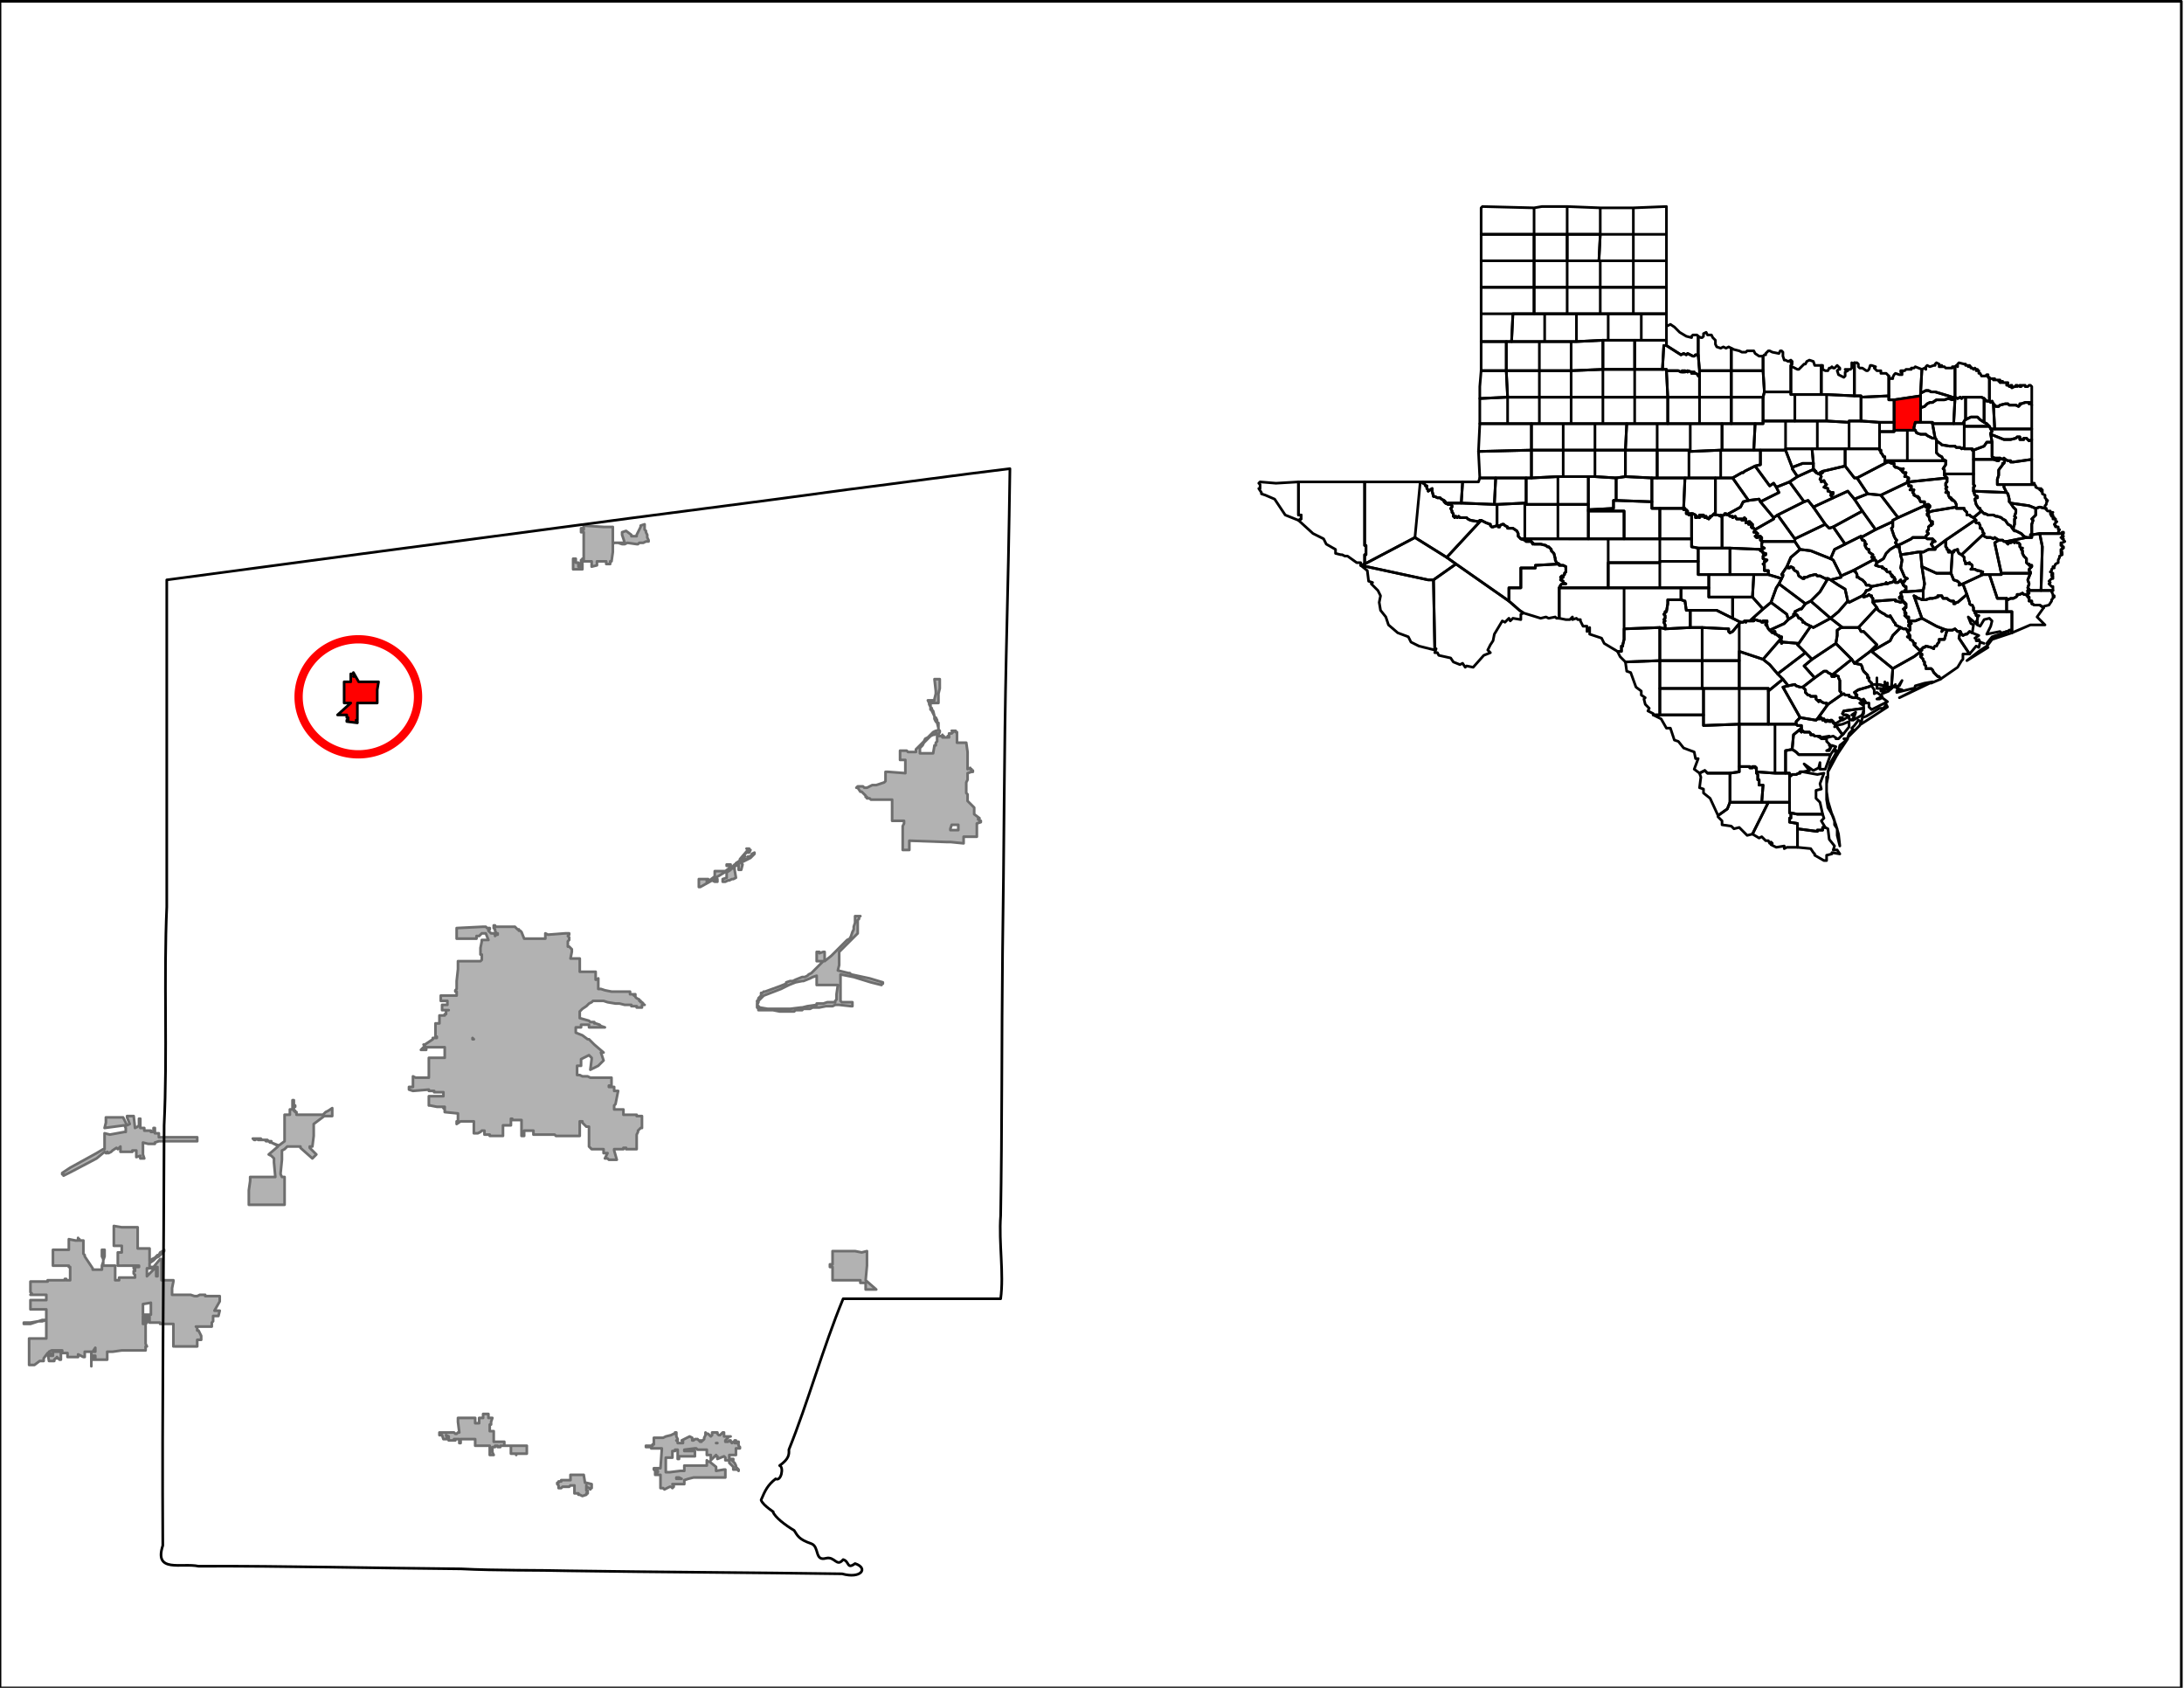 <svg xmlns="http://www.w3.org/2000/svg" width="1056" height="816" viewBox="0 0 792 612"><clipPath id="a"><path d="M791.03 612V.48H0V612h791.03z"/></clipPath><path fill="#B2B2B2" fill-rule="evenodd" stroke="#6E6E6E" stroke-linecap="round" stroke-linejoin="round" stroke-miterlimit="10" stroke-width=".96" d="m58.56 454.602-.96.96-.96.48-.96.96-1.44.96v1.44h1.44l2.4-2.88h.48V464.203h4.32v.48l-.48 2.4v2.4H69.12l1.44.48h.96l.96-.48h1.92v.48h5.28l-.001 1.92-1.92 3.361h1.92l-.48 1.92h-1.92v1.92l-.48.48v1.44H71.04l.48.48v.96H72l.48.96.48.961v1.44h-1.44v2.4H62.88v-8.16H58.08v-.48h-3.84v-.96l-.48-.48h.48v-.48h-.48v-.48h.48-.96v2.4l-.48.48V487.245l.48.96h-.48v1.44h-8.64l-3.36.48h-1.92v2.88h-5.76v2.401V490.126h-2.4v1.92h-.48l-1.92-.96v.96h-3.84v-1.44h-1.92v-.96h-3.84l-.96.48v.48h.48v.48l.48.48h-.48.96v-1.44h2.88v2.88h-.48l-.48-.48-.48-.48v.48h-.48l-.48.48v.48h-1.92l-.48-2.88-1.44 1.92v.96H14.4l-1.92 1.44h-1.92v-9.6h6.24v-6.721l-1.44.48h-1.44l-2.88.96h-2.4v-.48h2.4l2.88-.48 1.44-.48h1.44v-3.84h-5.76V471.403h5.76v-1.92h-5.76l.48-.48-.48-.48v-3.84h6.24v-.48h6.24v-.48H24v.48h1.44v-4.801h-.48v-.48H19.2v-5.76h5.76v-3.841l2.4.48h.96v-.96.48h.48v.48h1.44v4.8l.48.48v.48l.96 1.44 1.92 2.88v.48h3.36v-1.44l.48-1.44v-.96l-.48-.96v-2.4h.96v2.4l-.48 1.44v1.92h4.32v5.281h1.44v-.96h5.76v-.96l-.48-.48v-.96h.48v-.96h-.48v-.48h1.92v-.48H42.72v-4.8h1.44v-2.401h-2.88V444.522l2.88.48h5.76v7.68h4.32v4.8l.96-.96.96-.48.96-.96h.48l.48-.96.96-.48.48-.48v.48l-.96.96zm-25.44 37.444v.48h1.44v-.96h-1.44v.48zm.48-1.92h.96v-1.44l-.96 1.44zm19.2-10.081v-2.88h-.96v2.88h.96zm1.44-3.36h.48v-4.321l-2.88.48v3.84h2.4zm2.4-13.922h.48v-3.36h-.48v3.36zm-1.44-2.88h-1.92v2.88l2.88-2.88h-.96zM40.32 417.639l-.96.48-.48-.48v.48h-.48l-.48-.48-2.88 2.4-9.12 4.8-2.88 1.44v-.48h-.48v-.48l2.88-1.92 9.6-5.28 2.4-1.44h.48v-5.76l1.92.48 5.28-.96h.48v-1.441l-.48-.96-7.2.96.48-1.92v-1.92h6.24l.48.96.96 1.92.96-.48-.96-2.4v-.48h2.4l.48 4.32.96-.48.48-.48v-2.4h.48v3.36h1.44v.96h2.4v.48h.96v-1.44h.48v1.92h1.44v1.44H71.52v1.44H57.6l-1.44.48v.48h-2.4l-1.92-.48v4.32l.48 1.441h-1.44v-.96l-1.44.48v-2.4H48v.48h-4.32v-1.92l-.96.96-.48-.48-1.44.96-.48.48zM177.118 514.128h1.44l-.48 1.44v.96h-.48v2.4h1.44v3.84h3.84v1.44h8.16v2.881h-3.84v.48-.48h-1.92v-2.88h-3.84v.48h-.96v-.48h-.96v.48h-.96v1.92l.48.96h-1.44v-3.36h-5.28v-2.4h-5.28v1.44h-.48v-1.44h-1.92.48v.48h-2.4v-1.44l-.96-.48.48 1.44h-1.44l-.48-1.44h-.96v-.96H164.638l.48.48h.48l.48-.48h.48l-.48-3.841v-1.44h6.24v1.92h1.44v-1.92h1.44v-1.44h1.92v1.44zM256.317 535.73h-4.8l-1.92.48-1.44.48v1.44h-4.32l.48.48v.48l-.48.48-.48-.48h-.48l-1.92.96-.48-.48h-.96v-4.8h-1.92v-.96h.96v-.48h-.96l-.48-.48v-.48h2.4l.48-6.721v-.48h-3.84v-.48h-1.44v-.48h1.92v-.48h.48v-2.4h3.36l.96-.48 1.92-.48.96-.48h.48v-.48h.48v1.44l.48.96v.48h-.48l.48.48v.48h1.92v-.96h-.48l2.88-1.44.96.48v.96h.48l.48-.48h.96l.48.48.48.48v-.48l.48.48v-.48h.48l.48-.48v-.48l.48-.96v-.96l.48.48h.48l.96.96.48-.48v-.96h1.92v.48l.48.48h.48l.48-.48.48-.48h.48v1.44h2.4-.48l-.48.48-.48.48-.48.48v.48h.96l.48-.48h.48v.48l.48.48.48-.48h.48v-.48h.48-.48v.48-.48h.48v.48h.96v.48h-1.44.96l.48.48v.48l.48.48v.48h-1.44v2.4h-2.4v1.44h1.44v.48h-.48l.96.96.48.96v.48l.48.48.48.48v.48l-.48-.48h-1.44v-.96l-1.44-1.44v-.96h-1.44v-.96l-.48-.48-2.4.96v-.96h-.48v-.48l-1.44 1.44-.48.48v-1.92h-1.44v-1.92h-3.36l-.48-.48h-.48l-3.84.48v.48h3.84v1.92h-5.76v.96h-.48v-3.36h-.96v.48h-.96v2.4h-2.4V533.81h1.44l3.84-.48h1.44v-1.92h8.16v-1.92l.48.48h.48l2.4 1.92v1.44l2.88-.48h.48v2.88h-6.72zm3.84-12.481h-.48.48zm-13.44 12.96h.48l-.96-.48h-.96v.48h1.44zm-12-11.52h-.48v-.48h.48v.48zM209.278 534.77h2.4l.48 2.88h.48l1.92.48v1.44h-.48v.48l-.48-.48-.96-.48v-.48 1.92h.48v.96h-.48v.48l-1.44.48-.96-.48h-.48v-.48h-1.44v-2.88h-1.44l-.48.48h-2.4l-.48.48h-.96v-.96l-.48-.48v-.48h.48v-.48h.96v-.48h3.36v-1.92h2.4zM339.836 261.624v.48h.48v2.4l.48.48v.48l-.48.96v.48h1.44v-.48.48h.48l-.48.48h1.92v-.48h.48v.48-1.44h.96l.48-.48-.48-.48h1.44v.48h.48v3.841h3.36l.48 3.36v6.24l.96-.48v.48h.48v.481h.48v.48h-.48l-1.44.48v2.4l-.48.96v3.84l.48.48v2.401l1.44 1.44.48.48.48.48v2.4l1.92 1.44h-.48v.48h.48v.48h.48v.48l-1.44.48v4.801h-4.8v2.4l-4.8-.48h-1.44l-13.44-.48v3.36h-2.4v-8.64l.48-.96v-.96h-4.32V289.947h-7.68l-.48-.48h-.96v-.48h-.48v-.48l-.96-.96-.48-.48h-.48l-.96-1.44h-.48l.48-.48h1.92l.48.48h.96l1.92-.96h1.44l2.88-.96.48-.48V279.865h.96l6.24.48v-4.8h-1.92v-3.36h2.4l.48.48h2.88v-.96l.48-.48 1.44-1.44.48-.481.48-.48.48-.96.96-.48.96-.96.48-.48.48-.48.96-.48h.48l.48-.48v-.48l-.48-1.92-.48-.48-.48-.96v-.96l-.96-1.921v-.48h-.48v-.96l-.48-.96v-.48l-.48-.96h2.4v-.48l.48-1.92v-.96l-.48-4.321h1.92v3.36l-.48 1.92v3.36h-3.36v.48h.48v.96l.48.48v.48l.48.481.48 1.92v.48h.48l.48.96v.48zm4.8 38.884v.48h2.88v-1.92h-2.4l-.48 1.44zm-11.04-27.363H338.396l.48-2.88h.48v-.96l.48-.48v-2.88h-.48l-.48.48h-.48l-.96.48-.48.48-.48.48-.96.96-.48.48-.48.96-.96.96v1.92zM265.917 318.75h-.48l-.96.48h-.48l-.96.48h-.96v-.96l1.44-.48v-1.92l1.44-.96-1.44.48h.48-.48l-4.8 2.88h1.44v.96h-.96l-.96-.48v-.48.48l-4.32 2.4h-.48v-2.88h2.88v.96-.96h.48v.48h.48l1.92-1.44v-1.92h3.84l1.92-1.44v-.48h-1.44v-.48h1.44v.96l1.44-.48h-.48l.48-.48h.48v-.48l1.44-.961v-.48l2.88-3.36v-.48h-.48.96v.48h.48l-.48.96h-.96l-.96.96.48.48h-.48v-.48l-.96 1.44h1.92l.48-.48v-.48h.48l.96-.48v-.48l.96-.48v.48l-.96.96-.48.48-2.88 1.44h-.48v.48l.48.48-.48 1.92h-.96v-2.4.48l-.96.48-.96.48-.48.48h-.48 1.44v.48l.48 2.88-.96.48zM175.678 411.398v-1.44h-.96l-.48.48-.96.48h-1.44v-4.32h-4.8l-1.44.96v-.96h.48v-2.88l-4.8-.48v-.96l-.48-.48h.48v-.48h-2.88l-2.4-.48h-.48V397.476H160.798v-1.44h-3.36v-.48h-1.92v-.48l-5.76.48-1.44-.48v-.96h1.44v-3.84l.96.48h4.8V383.555H161.278v-3.84H154.078h.48v.96h-1.92l1.44-1.44-.48-.48h.48l2.88-1.921v-.48h1.44v-.48h-.48V371.075h1.44v-2.88h1.92v-.48h.48V366.273h.96-2.4v-1.92h1.92v-1.44h-2.4v-1.92h5.76v-1.44h-.48v-.48l.48-.48v-2.88l.48-4.321v-2.88h8.16l.48-.48v-1.92h-.48v-2.401l.48-2.4v-.48h2.4l-.96-2.4h-1.44l-.48.48-.48.48h-.96v.96h-7.2v-3.84l9.6-.48h.96l.48.48h.96v.48h-.48v.48l.96.96h.96l.48.48v.48l.48-.48h.48v-.48h-.48l-.48-.96v-.48l-.48-.48v-.96h.48v.48h7.2l.48.48.48.48h.48v.48h.48l.48.48.96 2.4h7.68v-1.92l.96.48 6.24-.48h1.44v.48l-.48.48.48.48v.96l-.48.48v1.92h.48l.48.48.48.48v.96l-.48 2.4h3.36v4.8h5.76v2.881h.48l.48-.48v3.84h.96l1.44.48 2.4.48H228.477v.96h.96l.48.48v-.48h.48v.96l.48.48.96.48v.48h.48v.48h.48l.48.48v.48h.48-.96v.961h-1.92v-.48h-1.92v-.48h-2.4l-1.92-.48h-1.44l-2.88-.48-1.44-.48h-3.84l-.48.48-.96.48-.96.96-1.44.96-.48.48-.48.48v2.4l3.36.96.48.48h1.44v.48h.48l1.44.48.48.48 1.44.48h-5.76v-.96h-2.88v.96h-1.92v1.92l2.4.96 1.92 1.441h.48l.96.96.96.96 3.36 2.88h-.96l.48 1.44.48 1.44-1.92 1.92-2.88 1.441.48-3.84v-.48l-.48-.48-.48-.48-2.88 1.44v2.4h-1.44v3.36h.96l.96.48h1.92l.96.48h7.68v2.88h-.96v.48h1.92v1.44h1.44l-.96 4.801-.48.48v1.44h3.36v1.92h4.8v.48h1.92v4.321h-.48l-.48.48-.48.48v.48l-.48.96V416.678h-3.84v-.48h-.96v.48h-3.36v.48l.96 3.361h-2.88l-.48-.48h-.96l.96-1.92h-1.44v-1.44h-4.32l-.96-.96V408.518h-.96l-1.44-1.44v-.48h-.96v5.28h-8.64l-.48-.48H193.438v-1.44h-3.36v1.92h-.96v-5.76h-3.36v-.48h-.48v2.4h-2.88v3.84h-4.8v-.48h-1.92zm-3.84-34.563-.48-.48v.48h.48zM106.559 402.277v.48h.48v.48h.48v.96H117.119l.96-.96.96-.48 1.44-.96v2.88h-2.88l-3.84 2.88v4.321l-.48 3.84h-.96v.48l2.4 2.4-.96.961-.48.48-4.32-3.84v-.48H104.159l-.96.96-.96.48v3.36l-.48 4.8v.48l.48.96h.96v10.081h-12.96V431.56l.48-3.36v-1.44H99.839l-.48-5.28v-1.441l-.48-.48-.48-.48-.96-.48 3.36-2.88-.48-.48-1.92-.96h-.48l-.48-.48h-.96l-.48-.48h-2.4l-.48-.48h-.48v.48h-.48l-.48-.48h2.88l.48.48h1.92l.48.48h.96v.48l2.4.96h.48l1.92-1.44V404.197h1.92v-1.92h.96v-3.36h.48v1.92h.48v.48h-.48v.96zM282.717 366.754l-2.4-.48H275.037v-.48l-.48-.48v-1.44l.48-.48h-.48v-.48l.48-.48v-.48l.48-.48.48-.48v-.96h.48l.48-.48h.48l5.28-1.92 2.4-.96v-.48l1.44-.48h.96l.96-.481 2.4-.96h.96l.96-.48.48-.48.96-.48 2.4-2.4.48-.48.96-.96.48-.48h-2.4v-3.36h.96v.48l1.44-.48h.48v3.36l2.4-1.92 2.88-2.881 2.88-2.88.96-.48.48-.96.48-1.44.48-.96v-.96l.48-1.44v-2.401h1.92-.48v.96l-.48.48V338.431l-.48.48-.48.48-1.92 1.92-.48.48-2.88 2.881-.48.48v4.8l-.48 1.92 1.92.48 1.92.48h.48l.48.48 6.72 1.441 4.8 1.44v.48h-.48v.48l-3.84-.96-6.24-1.92-4.8-.96v9.6l.48.48h3.84v1.44h-.48l-4.32-.48h-1.44l-.96.48h-2.4l-2.4.481h-2.4l-.96.48h-2.4l-.48.48h-2.4l-.48.48H282.717zm12-12.481-.96.48-2.4.96h-.48l-2.4.48-2.4.96-2.88 1.44-6.24 2.4-.96.96-.96.96v.48l-.48.96.96.961 2.88.48h8.16l3.84-.48h.48l1.92-.48 3.36-.48v-.48h2.4l1.44-.48h2.88v-.48l.48-.48v-1.92l.48-3.36h-7.68v-3.361l-1.44.48zM224.157 196.818h2.4l-.96-2.88v-.96l1.44-.48 1.92 1.44v.48h1.92v-.48l1.44-2.88v-.48l1.44-.48v1.92l.48.48v.48l.48.96v.96l.48.96v.48h-.96l-.96.48h-1.44l-.48.48h-.48l-3.36-.48-.96.48h-.96l-1.44-.48h-1.44l-.48.48v2.88l-.48 3.36h-.48v.961h-1.44v-.96h-3.36v1.44l-1.92.48v-1.92h-2.88v-.96l-.48.48v3.36h-3.36v-3.84h.96v1.44h.96v1.44h.96v-2.4h.48v-.48h.48V192.978h-.96v-1.44h.48v.48h.48v-1.44l7.2.48h3.36v5.76h1.92zM307.196 453.642h2.88l2.4.48 1.92-.48V458.922l-.48 5.281 3.84 3.36h-3.84v-2.4h-1.92v-.96H301.916v-4.8h-.96v-.96h.96v-4.8h5.28z" clip-path="url(#a)"/><path d="M356.636 470.924h-50.88c-7.372 17.842-12.72 37.503-19.68 54.725.113 1.743.047 3.345-3.36 5.76 1.665.569.532 5.91-1.44 4.8-2.865 2.248-3.79 4.154-5.28 7.682.702 2.182 5.922 5.104 4.32 4.32.772 1.986 4.405 4.759 7.68 6.72 1.257 1.908 1.552 3.183 6.24 4.801 2.978 1.104 1.082 6.434 5.28 5.28 3.256-.805 3.85 3.388 6.24.48 2.353.625 1.252 3.703 4.32 1.44 4.955 1.637 2.24 5.66-4.714 3.717-33.155-.47-66.151-.598-99.246-1.084-10.706-.293-26.18-.054-38.904-.712-31.863-.26-63.64-1.094-95.213-.96-6.157-1.312-16.238 2.566-12.96-7.507-.274-50.81.355-101.563.48-152.348 1.234-26.272-.17-52.843.96-79.165V210.26c47.06-6.274 94.192-12.623 141.42-18.827 35.036-4.734 70.171-9.061 105.3-13.897 19.66-2.478 39.324-5.237 59.037-7.6-.306 22.569-.784 45.04-1.338 67.625-.81 35.824-.775 71.694-1.333 107.539-.346 32.015-.156 63.91-.69 95.713-.714 9.91 1.236 21 0 30.11h-6.24z" clip-path="url(#a)" style="fill:none;stroke:#000;stroke-width:.96;stroke-linecap:round;stroke-linejoin:round;stroke-miterlimit:10"/><path fill="red" fill-rule="evenodd" stroke="#000" stroke-linecap="round" stroke-linejoin="round" stroke-miterlimit="10" stroke-width=".96" d="M133.438 247.223h3.84l-.48 2.88v4.8H129.598v6.241h-.48l.48.48v.48l-3.84-.48v-.48h.48v-.96h-.48v-.96h-3.36l4.8-4.32h-2.4V247.223h2.4v-2.88h.96v-.48l1.92 3.36h3.36zm-5.28-1.92h.48-.48z" clip-path="url(#a)"/><clipPath id="b"><path d="M0 0v612h792V0H0z"/></clipPath><path fill="none" stroke="#000" stroke-linecap="round" stroke-linejoin="round" stroke-miterlimit="10" stroke-width=".96" d="M0 612.057V.48h791.03v611.577H0z" clip-path="url(#b)"/><clipPath id="c"><path d="M773.75 62.886H431.996V324.51H773.75V62.886z"/></clipPath><path fill="none" stroke="#000" stroke-linecap="round" stroke-linejoin="round" stroke-miterlimit="10" stroke-width=".96" d="M604.313 74.887v10.08h-12v-9.6l12-.48M556.313 84.968v-9.601l2.88-.48h9.12v10.08h-12M556.313 84.968h-19.2v-9.601l.48-.48 18.72.48v9.6M568.313 84.968V74.887l12 .48v9.6h-12M580.313 84.968v-9.601h12v9.6h-12M579.833 94.569l.48-9.601h12v9.6h-12.48M604.313 94.569h-12v-9.601h12v9.6" clip-path="url(#c)"/><path fill="none" stroke="#000" stroke-linecap="round" stroke-linejoin="round" stroke-miterlimit="10" stroke-width=".96" d="M579.833 94.569h-11.52v-9.601h12l-.48 9.6M537.114 94.569V84.968h19.2v9.6h-19.2" clip-path="url(#c)"/><path fill="none" stroke="#000" stroke-linecap="round" stroke-linejoin="round" stroke-miterlimit="10" stroke-width=".96" d="M556.313 94.569v-9.601h12v9.6h-12M556.313 104.17v-9.601h12v9.6h-12M580.313 94.569v9.6h-12v-9.6h12M580.313 104.17v-9.601h12v9.6h-12M592.313 104.17v-9.601h12V104.169h-12" clip-path="url(#c)"/><path fill="none" stroke="#000" stroke-linecap="round" stroke-linejoin="round" stroke-miterlimit="10" stroke-width=".96" d="M537.114 104.17v-9.601h19.2v9.6h-19.2M560.153 113.77h-3.84v-9.6h12v9.6h-8.16M580.313 113.77h-12v-9.6h12v9.6M592.313 113.77v-9.6h12v9.6h-12M592.313 113.77h-12v-9.6h12v9.6" clip-path="url(#c)"/><path fill="none" stroke="#000" stroke-linecap="round" stroke-linejoin="round" stroke-miterlimit="10" stroke-width=".96" d="M548.633 113.77h-11.52v-9.6h19.2v9.6h-7.68M537.114 123.852V113.77h11.52l-.48 10.08h-11.04" clip-path="url(#c)"/><path fill="none" stroke="#000" stroke-linecap="round" stroke-linejoin="round" stroke-miterlimit="10" stroke-width=".96" d="m548.153 123.852.48-10.081h11.52v10.08h-12M571.673 123.852h-11.52V113.77h11.52v10.08M581.273 123.371l-9.6.48v-10.08h11.52v9.6h-1.92M604.313 123.371h-9.12v-9.6h9.12V123.37M595.193 123.371h-12v-9.6h12v9.6M604.313 125.292v-7.201h.48l.96-.48 1.44.96.48.48.48.48.96.96 2.4 1.44 1.92.48v-.48l.48-.48h1.44l.48.48V129.132l-.48-.48h-.48l-.48.48h-.48l-1.92-.96-.48.48-.96-.48-.96.48-5.28-3.36" clip-path="url(#c)"/><path fill="none" stroke="#000" stroke-linecap="round" stroke-linejoin="round" stroke-miterlimit="10" stroke-width=".96" d="M627.832 134.413h-11.52l-.48-5.761v-6.72l.96.48h.48l.48-.48v-.96l.96-.48.48.96h1.44l.48.96.96.96v1.44l.48.96 1.44.48.96-.48.96.48.96-.48.96.48v8.16M581.273 133.932v-10.56h11.52v10.56h-11.52" clip-path="url(#c)"/><path fill="none" stroke="#000" stroke-linecap="round" stroke-linejoin="round" stroke-miterlimit="10" stroke-width=".96" d="M604.313 125.292h-.96l-.48 8.64h-10.08v-10.56h11.52v1.92M569.753 134.413v-10.561h1.92l9.6-.48v10.56l-11.52.48M558.233 134.413v-10.561h11.52v10.56h-11.52M546.233 134.413v-10.561h12v10.56h-12" clip-path="url(#c)"/><path fill="none" stroke="#000" stroke-linecap="round" stroke-linejoin="round" stroke-miterlimit="10" stroke-width=".96" d="M537.114 134.413v-10.561h9.12v10.56h-9.12M616.313 134.413v1.92h-.48v-.48l-.96-.48h-.48v-.48l-.48.48v-.48l-.48.48v-.48l-1.44-.48v.48l-.96-.48v.48l-.48-.48v.48h-.48v-.48l-.48.48-.96-.48h-4.32v-.48h-1.44l.48-8.641h.96l5.28 3.36.96-.48.96.48.48-.48 1.92.96h.48l.48-.48h.48l.48.48v-.48l.48 5.76M627.832 134.413v-8.161l.96.48 1.92.48.96.48h1.44l.48-.48h2.4l.48.96 1.44.96h1.44v5.28h-11.52" clip-path="url(#c)"/><path fill="none" stroke="#000" stroke-linecap="round" stroke-linejoin="round" stroke-miterlimit="10" stroke-width=".96" d="m639.832 142.093-.48-7.68v-5.281l.48-.48h.48v-.48l.96-.96h.48l.96.48 2.4.48.48-.96h.48l.48.48v1.44l.48 1.44h.48l.96.48.96-.48.48.48v.48h-.48l.48.48-.48.48v9.601h-9.6" clip-path="url(#c)"/><path fill="none" stroke="#000" stroke-linecap="round" stroke-linejoin="round" stroke-miterlimit="10" stroke-width=".96" d="M649.432 142.093v-9.6l.48.48.96.48.96.48h.48l.96-.96.96-.96h.48l.48-.96.96-.48 1.44.48.48 1.44h2.4v10.56h-11.04v-.96M708.952 144.013v-11.04l.48-.48.48.48v-.96l.48-.48 1.92.48h.48v.48h.96v.48l.48-.48v.48h.48v.48h.48l.48.48.48-.48.48.48h.48l-.48.48h.96v.96h.48l.48.96h1.44l.48-.48h.48l-.48.48h.48v.48h.48-.48l.48.48v8.16h-.96l-.96-.96-.96-.48H711.831l-.48.48-.48-.48-.96.48-.96-.48M684.952 143.533l-10.08.48v-.48h-2.4v-12h.96l.48.48v.96l.48.48h.96l1.44.96h.48l.48-.48.48-1.44h.48l1.44.48-.48.48.48.48.48.48h1.44v.96h1.92l.96.96v7.2" clip-path="url(#c)"/><path fill="none" stroke="#000" stroke-linecap="round" stroke-linejoin="round" stroke-miterlimit="10" stroke-width=".96" d="m672.472 143.533-10.08-.48h-1.92v-10.56h.48v1.44l.96.48h.96l.48-.96h.48l.48-.48.48.48h.48l.48-.48.48-.48.48.48.48.48v.48h-.48l-.48.48.48 1.44.96.48.96.48.48-.48v-1.44l.96-.48-.96-.48h1.92l.48-.48v-1.92l.48.48.48-.48v12M708.952 144.013h-.96l-1.44-.48-4.8-1.44h-1.44l-.96-.48h-.96l-1.92.96.48-8.64.96-.48.48.48v-.96l.48-.48.96.48 1.44-.48h.48v-.48l.48-.48.96.48v.48h.96l-.48.48h-.48 1.92l.48.48h2.4v-.48h.96v11.04" clip-path="url(#c)"/><path fill="none" stroke="#000" stroke-linecap="round" stroke-linejoin="round" stroke-miterlimit="10" stroke-width=".96" d="M684.952 143.533v-7.2l.48.96h.96v-.48l.48-.96.48-.48 1.44.48h.96v-.96l.48-.48h-.48l-.48.48v-.48h1.44l.48-.48h1.92v-.48h.96l.48-.48 2.4.96-.48 8.64v.96l-9.6 1.44h-1.92v-1.44M592.793 144.013v-10.08h11.52v.48l.48 9.6h-12M592.793 144.013h-11.52v-10.08h11.52v10.08M569.753 144.013v-9.6l11.52-.48v10.08h-11.52M558.233 144.013v-9.6h11.52v9.6h-11.52M639.352 144.013h-11.52v-9.6h11.52l.48 7.68-.48 1.92M558.233 144.013h-11.52l-.48-9.6h12v9.6" clip-path="url(#c)"/><path fill="none" stroke="#000" stroke-linecap="round" stroke-linejoin="round" stroke-miterlimit="10" stroke-width=".96" d="m604.793 144.013-.48-9.6h4.32l.96.48.48-.48v.48h.48v-.48l.48.48v-.48l.96.48v-.48l1.44.48v.48l.48-.48v.48l.48-.48v.48h.48l.96.48v.48h.48v7.68h-11.52" clip-path="url(#c)"/><path fill="none" stroke="#000" stroke-linecap="round" stroke-linejoin="round" stroke-miterlimit="10" stroke-width=".96" d="M627.832 144.013h-11.52v-9.6h11.52v9.6M546.713 144.013l-10.08.48v-4.32l.48-5.76h9.12l.48 9.6M721.431 145.454v-8.161h1.92v.48h-.48 2.4v.48h-.48.96-.48v.48h.48l.48-.48v.48h1.92v.48h-.48v.48h.48l.48.48h.48v-.48h.48v.48h-.48l.48.48.96-.48h.48v-.48h.48v.48l.96-.48h.48l-.48.48h.48l.48-.48h.96v.48h.96l.48-.48h.48l.48.48v6.72l-.48-.96-.48.48v-.48h-1.44l-1.44.48h-.48v.48l-.48.48-.96-.48h-2.4l-.48-.48h-.96l-1.92.48-.48.48h-.96l-.48-.48-.48-.48-.48-.96-.48.48-.48-.48M696.472 147.854v-5.28l1.92-.96h.96l.96.48h1.44l4.8 1.44 1.44.48h.96v.48h-.48l-.48.48-1.44-.48-1.44.48h-2.88l-1.44.96h-.96l-.96.48-.96.96-1.44.48M639.352 152.654v-8.64l.48-1.92h9.6v.96h1.44v9.6h-11.52" clip-path="url(#c)"/><path fill="none" stroke="#000" stroke-linecap="round" stroke-linejoin="round" stroke-miterlimit="10" stroke-width=".96" d="M650.872 152.654v-9.6h11.52v9.6h-11.52M674.872 152.654h-4.32v.48l-8.16-.48v-9.6l10.08.48h2.4V152.653" clip-path="url(#c)"/><path fill="none" stroke="#000" stroke-linecap="round" stroke-linejoin="round" stroke-miterlimit="10" stroke-width=".96" d="M696.472 153.134h-1.92l-.48 1.92v.48l.48.48h-7.68v-11.04l9.6-1.44V153.133" clip-path="url(#c)" style="fill:red"/><path fill="none" stroke="#000" stroke-linecap="round" stroke-linejoin="round" stroke-miterlimit="10" stroke-width=".96" d="M674.872 152.654v-8.64l10.08-.48v1.44h1.92v8.16h-5.28l-6.72-.48M719.511 153.134l-1.44-.96-.96-.96h-2.4l-1.92.96v-8.16h5.76l.96.48v8.64M604.793 153.614v-9.6h11.52v9.6h-11.52M624.473 153.614h-8.16v-9.6h11.52v9.6h-3.36" clip-path="url(#c)"/><path fill="none" stroke="#000" stroke-linecap="round" stroke-linejoin="round" stroke-miterlimit="10" stroke-width=".96" d="M636.472 153.614h-8.64v-9.6h11.52V153.613h-2.88M581.273 153.614v-9.6h11.52v9.6h-11.52M592.793 153.614v-9.6h12v9.6h-12M712.311 152.654l-.48.96h-3.36l.48-9.12v-.48l.96.48.96-.48.48.48.48-.48h.96v8.16l-.48.48M578.393 153.614h-8.64v-9.6h11.52v9.6h-2.88M566.873 153.614h-8.64v-9.6h11.52v9.6h-2.88M555.353 153.614h-8.64v-9.6h11.52v9.6h-2.88M546.713 153.614h-10.08v-9.12l10.08-.48v9.6" clip-path="url(#c)"/><path fill="none" stroke="#000" stroke-linecap="round" stroke-linejoin="round" stroke-miterlimit="10" stroke-width=".96" d="M708.472 153.614h-7.68v-.48h-4.32v-5.28l1.44-.48.96-.96.96-.48h.96l1.44-.96h2.88l1.44-.48 1.44.48.48-.48h.48l-.48 9.12M723.351 155.534h-1.44l-.48-.96-.96-.96-.96-.48v-8.64l.96.96h.96l.48.48.48-.48.48.96.48 9.12" clip-path="url(#c)"/><path fill="none" stroke="#000" stroke-linecap="round" stroke-linejoin="round" stroke-miterlimit="10" stroke-width=".96" d="M736.791 152.174v3.36h-13.44l-.48-9.12.48.48.48.48h.96l.48-.48 1.92-.48h.96l.48.48h2.4l.96.48.48-.48v-.48h.48l1.44-.48h1.44v.48l.48-.48.48.96v5.28M721.431 154.574h-9.12v-1.92l.48-.48 1.92-.96h2.4l.96.96 1.44.96.96.48.96.96" clip-path="url(#c)"/><path fill="none" stroke="#000" stroke-linecap="round" stroke-linejoin="round" stroke-miterlimit="10" stroke-width=".96" d="M702.232 159.855v-.48l-.48-.48-.96-5.28h11.04l.48-.96v9.6l-.96.48-.48-.48h-1.44l-.48-.48h-1.92l-2.88-.48-.48-.48-1.44-.96M635.992 163.215l.48-9.6h2.88v-.96h8.16v10.56h-11.52M647.512 162.735v-10.08h11.52v10.08h-11.52M670.552 162.735h-11.52v-10.08h3.36l8.16.48v9.6M670.552 162.735v-10.08h4.32l6.72.48v9.6h-11.04" clip-path="url(#c)"/><path fill="none" stroke="#000" stroke-linecap="round" stroke-linejoin="round" stroke-miterlimit="10" stroke-width=".96" d="M686.872 156.015v.48h-5.28v-3.36h5.28v2.88M701.752 158.895h-.96l-.96-.48-.96-.48-.48-.48h-1.92l-1.44-.48-.48-.96-.48-.48v-.48l.48-1.92h6.24v.48l.96 5.28M624.473 163.215h-.48l-11.04.48v-10.08h11.52v9.6M612.473 163.695v-.48h-11.52v-9.6h12v10.08h-.48M600.953 163.215h-11.52l.48-9.6h11.04v9.6" clip-path="url(#c)"/><path fill="none" stroke="#000" stroke-linecap="round" stroke-linejoin="round" stroke-miterlimit="10" stroke-width=".96" d="M589.433 163.215h-11.04v-9.6h11.52l-.48 9.6M578.393 163.215h-11.52v-9.6h11.52v9.6M566.873 163.215h-11.52v-9.6h11.52v9.6M635.992 163.215h-11.52v-9.6h12l-.48 9.6" clip-path="url(#c)"/><path fill="none" stroke="#000" stroke-linecap="round" stroke-linejoin="round" stroke-miterlimit="10" stroke-width=".96" d="m536.154 163.695.48-10.08h18.72v9.6l-19.2.48M712.311 162.255v-7.68h9.12l.48.96.48.96-.48.48v.48l.48 2.88h-1.92l-.96 1.44-3.84 1.44h-.48v-.48h-2.88v-.48" clip-path="url(#c)"/><path fill="none" stroke="#000" stroke-linecap="round" stroke-linejoin="round" stroke-miterlimit="10" stroke-width=".96" d="M736.791 155.534v3.84l-.96.48-.96-.96h-.96v.48h-1.44v-.96h-.96l-.48.48-1.92.48h-2.4l-4.8-1.92v-.48l.48-.48-.48-.96H736.791M683.512 167.056v-1.44h-.48l-.48-.96-.48-.48v-.96h-.48v-6.721h5.28v-.48h4.8v11.04h-8.16M691.672 167.056v-11.041h2.88l.48.96 1.44.48h1.92l.48.48.96.48.96.48h.96l.48.48V164.175l.96.96.96.48.48.96.96.48h-13.92" clip-path="url(#c)"/><path fill="none" stroke="#000" stroke-linecap="round" stroke-linejoin="round" stroke-miterlimit="10" stroke-width=".96" d="M736.791 159.375v7.2l-6.72.96h-.96v-.48h-.96l-.96-.48-.48-.48-.48.48-.96-.48h-1.92l-.96-.48v-5.28l-.48-2.88 4.8 1.92h2.4l1.92-.48.48-.48h.96v.96h1.44v-.48h.96l.96.96.96-.48M715.671 171.856h-10.56v-1.44l-.48-.48.96-1.44v-1.44l-.96-.48-.48-.96-.96-.48-.96-.96v-4.321l1.44.96.48.48 2.88.48h1.92l.48.48h1.44l.48.48.96-.48v.48h2.88v.48h.48v8.641" clip-path="url(#c)"/><path fill="none" stroke="#000" stroke-linecap="round" stroke-linejoin="round" stroke-miterlimit="10" stroke-width=".96" d="M715.671 166.575v-3.36l3.84-1.44.96-1.44h1.92v5.28l.96.48h1.92l-.48.96h-.48l-1.44-.48h-7.2M657.592 170.416v-2.4l-.48-5.28h12v6.24l-8.16 1.92-.96.48v.48h-.48l-.96-.48v-.48h-.48v-.48h-.48" clip-path="url(#c)"/><path fill="none" stroke="#000" stroke-linecap="round" stroke-linejoin="round" stroke-miterlimit="10" stroke-width=".96" d="m649.912 169.456-2.4-6.24v-.48h9.6l.48 5.28h-3.84l-3.84 1.44M669.112 168.976v-6.24H681.592v.48h.48v.96l.48.48.48.96h.48v1.92h.96l-11.04 5.76h-.96l-3.36-4.32M612.473 173.296h-11.52v-10.08h11.52v10.08M575.993 172.816h-9.12v-9.6h11.52v9.6h-2.4M589.433 172.816l-3.36.48-7.68-.48v-9.6h11.04v9.6M623.993 173.296v-10.08h14.4v5.28l-1.92.48-3.84 1.92-.48.48h-.48l-3.36 1.92h-4.32M622.073 173.296h-9.6v-9.6h.48l11.04-.48v10.08h-1.92M564.953 172.816l-9.6.48v-10.08h11.52v9.6h-1.92" clip-path="url(#c)"/><path fill="none" stroke="#000" stroke-linecap="round" stroke-linejoin="round" stroke-miterlimit="10" stroke-width=".96" d="m536.154 163.695 19.2-.48v10.081h-18.72l-.48-9.6M600.953 173.296h-1.92l-9.6-.48v-9.6h11.52v10.08M648.952 174.736l-4.8 1.92-.96-1.44-1.44.96-5.28-7.2 1.92-.48v-5.28h9.12l2.4 6.24v.48l1.92 2.88-2.88 1.92M715.671 178.097v-1.44l.48-.48-.48-.48v-9.121h7.2l1.44.48h.48l.48-.96.96.48.48-.48.48.48-.48 1.44h-.48v.48l-1.44 1.92v1.92l-.48 1.44v1.92h2.4v.96l.48.96.48.96-12-.48" clip-path="url(#c)"/><path fill="none" stroke="#000" stroke-linecap="round" stroke-linejoin="round" stroke-miterlimit="10" stroke-width=".96" d="M726.711 175.696h-2.4v-1.92l.48-1.44v-1.92l1.44-1.92v-.48h.48l.48-1.44.96.48h.96v.48h.96l6.72-.96v8.64h.96v.48h-11.04M706.072 173.296l-13.92 1.44-.48-.48.48-.48v-.48l-.96-.48h-.48l.48-1.44h-.96l-.48-.48.48-.96-.96.48v-.48h-.48l-.96-.48h-.48l-.48-.48v-.96h-.96l-.96-.48h-1.44v-.48h22.08v1.44l-.96 1.44.48.48v1.92l.96.96" clip-path="url(#c)"/><path fill="none" stroke="#000" stroke-linecap="round" stroke-linejoin="round" stroke-miterlimit="10" stroke-width=".96" d="m682.072 179.537-4.8-.48-3.84-5.76 11.04-5.761h.48l.96.48h.96v.96l.48.48h.48l.96.48h.48v.48l.96-.48-.48.96.48.48h.96l-.48 1.44h.48l.96.48v.48l-.48.48.48.48-10.08 4.8M651.832 172.816l-1.92-2.88v-.48l3.84-1.44h3.84v2.4h-.48l-5.28 2.4" clip-path="url(#c)"/><path fill="none" stroke="#000" stroke-linecap="round" stroke-linejoin="round" stroke-miterlimit="10" stroke-width=".96" d="m664.792 180.497-.48-.48-.48-.48.96-.48v-.48h-.96l-.48-.48h-.48v-.96l-1.44-.48.48-.48.48-.48-.48-.48-.48-.96-.96.48v-.48l-.48-.48.48-.96-.48-.961.96-.48v-.48l8.16-1.92 3.36 4.32h.96l3.84 5.76-4.8 1.92-2.4-2.88-5.28 2.4M638.392 181.937l-.48-.96-3.84.48-5.76-8.16 3.36-1.921h.48l.48-.48 3.84-1.92 5.28 7.2 1.44-.96.96 1.44.96 1.92-6.72 3.36" clip-path="url(#c)"/><path fill="none" stroke="#000" stroke-linecap="round" stroke-linejoin="round" stroke-miterlimit="10" stroke-width=".96" d="m654.232 181.937-5.28-7.2 2.88-1.92 5.28-2.401h.96v.48h.48v.48l.96.48h.48v-.48l.96-.48v.48l-.96.48.48.96-.48.96.48.48v.48l.96-.48.48.96.48.48-.48.48-.48.48 1.44.48v.96h.48l.48.48h.96v.48l-.96.48.48.48.48.48-7.2 3.361-1.92-2.4-1.44.48M718.551 185.297l-2.88 2.4-.96-.48-.48-.48h-.96v-.96l-.96-.96v-.48h-2.88v-1.44l-.48-.96-.48-.48h-.48v-.48h-.48v-.48h-.48l-.48-.96v-.96h-.96l.48-.48-.48-.96.48-.48-.48-.48v-.96l.48-.48v-1.44l-.96-.961v-.48h10.56v3.84l.48.48-.48.48v1.44l.48 1.44.96.48v.48h-.48l-.48.48.48 1.921.96 1.44h.48v.48l.48.48M575.993 182.897v-10.08h2.4l7.68.48v8.16h-.96v2.88l-9.12.48v-1.92" clip-path="url(#c)"/><path fill="none" stroke="#000" stroke-linecap="round" stroke-linejoin="round" stroke-miterlimit="10" stroke-width=".96" d="M575.993 182.897h-11.04v-10.08h11.04v10.08M564.953 182.897h-11.52v-9.6h1.92l9.6-.48v10.08M599.033 181.937l-12.96-.48v-8.16l3.36-.48 9.6.48v8.64M541.914 182.897l-12-.48.48-7.68h5.76l.48-1.44h5.76l-.48 9.6" clip-path="url(#c)"/><path fill="none" stroke="#000" stroke-linecap="round" stroke-linejoin="round" stroke-miterlimit="10" stroke-width=".96" d="m541.914 182.897.48-9.6h11.04v9.6l-.48-.48-10.08.48h-.96M601.913 184.337h-2.88V173.297h12l-.48 11.04h-8.64" clip-path="url(#c)"/><path fill="none" stroke="#000" stroke-linecap="round" stroke-linejoin="round" stroke-miterlimit="10" stroke-width=".96" d="m622.073 186.737-.48-.48-.48.48-.48.48h-.48v.48h-.48v.48l-.96-.48v-.48l-.48.48v-.48h-.96l.48-.48h-1.44l.48.48h-.48v.48l-.96-.48v.48h-.48v-.96l-.96-.48h-1.44l.48.48h-.48l-.48-.48h-.48v-.48h.48v-.48h-.48v-.48h-.48v-.48l-.48.48v-.48l.48-11.04h11.04v13.44" clip-path="url(#c)"/><path fill="none" stroke="#000" stroke-linecap="round" stroke-linejoin="round" stroke-miterlimit="10" stroke-width=".96" d="M622.073 186.737v-13.44h6.24l5.76 8.16-1.92.48-.96 1.92-4.32 2.4-.48.48-.48-.48h-.48v.48h-.48l-.48.48-.48-.48v.48l-.96-.48h-.96M699.352 185.777l-.48-.48v-.48h.48v-.48l.48-.48v-.48l-.48-.48h-.48v.96h-.48l-.48-.48v-1.44h-1.44l-.48-.96v-.48h-.48v-.48h-.48l-.96-.48v-.48l-.48-.48.48-.96h-1.44l.48-.48v-.96h-.96v-1.44l13.92-1.44v1.44l-.48.48v.96l.48.48-.48.48.48.96-.48.48h.96v.96l.48.96h.48v.48h.48v.48h.48l.48.48.48.96v.96l-8.64 1.44-1.44.48M644.632 186.737l-1.44.96-4.8-5.76 6.72-3.36-.96-1.92 4.8-1.92 5.28 7.2-9.6 4.8" clip-path="url(#c)"/><path fill="none" stroke="#000" stroke-linecap="round" stroke-linejoin="round" stroke-miterlimit="10" stroke-width=".96" d="m688.312 187.697-6.24-8.16 10.08-4.8v1.44h.96v.96l-.48.48h1.44l-.48.96.48.48v.48l.96.48h.48v.48h.48v.48l.48.96h1.44v1.44l-9.6 4.32M494.874 204.499v-3.36h.48v-3.36h-.48v-23.043h20.16l-1.92 20.162-18.24 9.601M513.114 194.898l1.92-20.162h.96v.48h.48l.48.96h.48v.96l.48.48v.48l1.44-.96v.96l.48 1.92h.48l.96.48h.96l.48.48.96.48.48.48h-.48l.48.481.96.48h.96l.48.48v.48l-.48.48.48.96v.48l.48.48v.96h.48v.48l.48-.48.48.48.48-.48.48.48h2.4l.48.48.96.48 2.88.48.48-.48h.48l-12.48 13.442-11.52-7.2" clip-path="url(#c)"/><path fill="none" stroke="#000" stroke-linecap="round" stroke-linejoin="round" stroke-miterlimit="10" stroke-width=".96" d="M529.914 182.417h-5.76l-.48-.48h.48l-.48-.48-.96-.48-.48-.48h-.96l-.96-.48h-.48l-.48-1.92v-.96l-1.44.96v-.48l-.48-.48v-.96h-.48l-.48-.96h-.48v-.48H530.394l-.48 7.68M493.434 204.98v-.961h-1.44l-3.36-2.4h-.96l-.96-.48h-.48l-1.92-.48v-1.44l-3.36-1.92-.96-1.92-3.84-1.921-5.28-4.8.96-.48v-1.44h-.96v-12.002h24v23.042h.48v3.36h-.48v3.361l-1.44.48" clip-path="url(#c)"/><path fill="none" stroke="#000" stroke-linecap="round" stroke-linejoin="round" stroke-miterlimit="10" stroke-width=".96" d="m470.874 188.658-4.8-1.92-3.84-5.761-3.36-1.44-1.44-.48v-.48l-.96-1.44h.48v-1.44l-.48-.48.48-.48 5.76.48 8.16-.48v12h.96v1.44l-.96.48M741.591 184.337l-1.92-.48-1.44.48-2.4-.96-6.72-.96-.48-.48v-.96l-.48-1.92-.48-.48-.48-.96-.48-.96v-.96h11.04l.48.48v.48l.96.48h.48v.48l.48-.48v.96l.48-.48v1.44l.96.48v.96l.48.48v.48h.48l-.48.96v.48l-.48.48v.96M661.912 190.098l-4.32-6.24 7.2-3.361 5.28-2.4 2.4 2.88 2.88 4.32-10.56 5.76-1.44.48-1.44-1.44" clip-path="url(#c)"/><path fill="none" stroke="#000" stroke-linecap="round" stroke-linejoin="round" stroke-miterlimit="10" stroke-width=".96" d="m730.551 192.498-.48-.48-.96-1.44-.96-.48-.96-1.44-.96-.48-.48-.48-1.44-.48h-.48l-.96-.48h-1.92l-.96-.48h-.48l-.96-.96-.48-.48v-.48h-.48l-.96-1.441-.48-1.92.48-.48h.48v-.48l-.96-.48-.48-1.44 12 .48.48.48.48 1.92v.96l.48.48.96 1.44.48.48.48.48v.96l-.48 1.44.48.48-.48.48v1.92l-.48 1.44.48.96M686.392 189.138l-6.24 2.88-4.8-6.72-2.88-4.321 4.8-1.92 4.8.48 6.24 8.16-1.92.96v.48M636.472 192.018l-.48-.48h-.48l-.48-.48h.48v-.96h-.96.48v-.48l-.48.48h-.48.48v-.96h-.48l-.96.48v-1.44h-.48v-.48l-.48.48v.48h-.48v-.48h-1.92l-.48-.96-.96.48v-.48h-.96l-.48-.48v-.48l4.32-2.4.96-1.921 1.92-.48 3.84-.48.48.96 4.8 5.76v.48l-6.72 3.84M650.872 195.378l-6.24-8.64 9.6-4.801 1.44-.48 1.92 2.4 4.32 6.24-11.04 5.281M601.913 195.378h-12.96v-10.08h-12.96v-.48l9.12-.48v-2.881h.96l12.96.48v2.4h2.88v11.041M537.114 188.658h-.48l-.48.48-2.88-.48-.96-.48-.48-.48h-2.4l-.48-.48-.48.48-.48-.48-.48.48v-.48h-.48v-.96l-.48-.48v-.48l-.48-.96.48-.48v-.481l-.48-.48h-.96l-.96-.48h5.76l12 .48h.96v7.68l-1.44.48h-.48l-.48-.48v-.48l-1.44-.48-.96-.48-.96-.48" clip-path="url(#c)"/><path fill="none" stroke="#000" stroke-linecap="round" stroke-linejoin="round" stroke-miterlimit="10" stroke-width=".96" d="M736.791 193.938v.96h-1.92l-.96-.48-.96-.96-.96-.48-.96-.48h-.48l-.48-.96.48-1.44v-1.92l.48-.48-.48-.48.48-1.44v-.96l-.48-.48-.48-.48-.96-1.441 6.72.96 2.4.96v2.4l-1.44 1.44.48.48-.48 1.44V193.459l-.48.48h.48M552.953 195.378h-1.44l-.96-.96v-.96l-.48-.96-1.44-.96h-1.92v-.48l-.96-.48-.48-.48h-.48l-.96.48v.48h-.48v-.48h-.48v-7.681l10.08-.48v12.961M564.953 195.378h-12v-12.961l.48.48h11.52v12.481M564.953 195.378v-12.481h11.04v12.481h-11.04M698.392 194.898h-4.8l-.48.48-.96.48-2.88 1.44-1.44.48v-.48l-.48-.48.48-.96-.48-.48-.48-.96-.96-2.88.48-.48v-2.4l1.92-.96 9.6-4.321.48.48h.48v-.96h.48l.48.48v.48l-.48.48v.48h-.48v.48l.48.48-.48.48h.48v.48h-.48l.48.48v-.48l.48 1.92.48.48h.48l-.48.48h.48v.48h-.48v.48h-.48l-.48.48v.96l-.48.48v.48l.48.481-.48.48-.48.48v.48" clip-path="url(#c)"/><path fill="none" stroke="#000" stroke-linecap="round" stroke-linejoin="round" stroke-miterlimit="10" stroke-width=".96" d="m739.671 193.458-2.88.48h-.48l.48-.48v-3.36l.48-1.44-.48-.48 1.44-1.44v-2.4l1.44-.48 1.92.48h.48v.48l.48.48h.96v.48h.96l-.48.48h-.48l.48.96.48-.48v.48l.48.48h-.48v.48h.96v.96h.48l-.96.96.48.96v-.48l.48.48h.48v.96h.48l-.48.96.48.48h-7.2M705.592 195.858l-3.84 2.88h-.48l-.96-1.44.48-.48v-.48h.96l-.48-.48-.48-.48h-1.92l-.48-.48v-.48l.48-.48.48-.48-.48-.48v-.48l.48-.48v-.96l.48-.48h.48v-.48h.48v-.48h-.48l.48-.48h-.48l-.48-.48-.48-1.92v.48l-.48-.48h.48v-.48h-.48l.48-.48 1.44-.48 8.64-1.44v.48h2.88v.48l.96.96v.96h.96l.48.48.96.48.96.96h-.48l-10.56 7.2M613.433 195.378h-11.52v-11.04h8.64v.48l.48-.48v.48h.48v.48h.48v.48h-.48v.48h.48l.48.48h.48l-.48-.48h.96v9.12M588.953 195.378h-12.96v-10.08h12.96v10.08" clip-path="url(#c)"/><path fill="none" stroke="#000" stroke-linecap="round" stroke-linejoin="round" stroke-miterlimit="10" stroke-width=".96" d="m724.791 195.858-1.44-.96-.48.48-.96-.48h-1.44l-.96-.48-.48-.48.48-.48-.48-.48v-.48l-.48-.96h-.48v-.96l-.48-.96h-.96l-.48-.96h.48l-.96-.96 2.88-2.4.96.96h.48l.96.48h1.92l.96.48h.48l1.44.48.48.48.96.48.96 1.44.96.48.96 1.44.48.48h.48l.96.48.96.48.96.96.96.48-7.2 1.44h-.96l-.48-.48h-1.44M669.112 197.298l-4.32-6.24 10.56-5.76 4.8 6.72-5.28 2.88v-.48l-5.76 2.88M615.833 198.738l-2.4-.48v-12h.48l.96.48v.96h.48v-.48l.96.48v-.48h.48l-.48-.48h1.44l-.48.48h.96v.48l.48-.48v.48l.96.48v-.48h.48v-.48h.48l.48-.48.48-.48.48.48h.96l.96.48v-.48l.48.48v11.52h-8.64" clip-path="url(#c)"/><path fill="none" stroke="#000" stroke-linecap="round" stroke-linejoin="round" stroke-miterlimit="10" stroke-width=".96" d="M627.352 198.738h-2.88v-11.52l.48-.48h.48v-.48h.48l.48.48.48-.48v.48l.48.48h.96v.48l.96-.48.48.96h1.92v.48h.48v-.48l.48-.48v.48h.48v1.44l.96-.48h.48v.96h-.48.48l.48-.48v.48h-.48.96v.96h-.48l.48.48h.48l.48.48-.48.96h.96v.48h.48l-.48.48v.48h-.48l.48.48h.48l.48-.48h.48v.48h.48-.48l.48.48h-.48v.48l.96.48-.48.48v1.44l.96.48-.96.48-11.52-.48" clip-path="url(#c)"/><path fill="none" stroke="#000" stroke-linecap="round" stroke-linejoin="round" stroke-miterlimit="10" stroke-width=".96" d="M650.872 196.338h-11.52l-.96-.48v-.48h.48l-.48-.48h.48-.48v-.48h-.48l-.48.48h-.48l-.48-.48h.48v-.48l.48-.48h-.48v-.48h-.96l.48-.96 6.72-3.84v-.48l1.44-.96 6.24 8.64v.96M711.351 201.139l-.96-.48-.48-.96v-.48l-1.44.48v.48h-1.92v-.48h.48l-.96-.48v-.48l-.48-.48v-2.4l10.56-7.201.48.96h.96l.48.96v.96h.48l.48.96v.48l.48.48-.48.48-7.68 7.2M565.433 204.499l-8.64.48v.96h-5.28v7.2h-4.32v4.801l-19.2-13.441-3.36-2.4 12.48-13.441.96.48.96.48 1.44.48v.48l.48.48h.48l1.44-.48h.48v.48h.48v-.48l.96-.48h.48l.48.48.96.48v.48h1.92l1.44.96.48.96v.96l.96.96 1.44.48.48.48h1.92l.48.96v-.48l.48.48h2.4l1.92.48.48.48h.48l.48.48.48.48v.48l.48.48.48.48.48 1.92v.48l.48.961.96.48M679.192 203.059v-.48h.48v-.48h-.96l.48-.96-1.44-.96v-.96h-.48l-.48-.48-.48-.96.48-.48h-.48v-.96l-.48-.48h-.48l-.48-.96 5.28-2.881 6.24-2.88v1.92l-.48.48.96 2.88.48.96.48.48-.48.96.48.48v.48l-2.4 1.44-1.44 1.44-.96 1.92-2.4 1.441-.48-.96h-.96M652.792 199.219l-1.92-2.88v-.96l11.04-5.281 1.44 1.44 1.44-.48 4.32 6.24-3.84 1.92-1.44 3.36-7.2-2.88-3.84-.48M740.151 214.1l.48-15.842-.96-4.8h7.68l.48-.48h.48v.48h-.48.48-.48v.96h.48l-.48.48h-.48.48v.48h.48v.48l.48.48-.96.48h-.48v.96h.48v.48h.48v.48h-.48v.48h-.48v.96h.48l-.48.48h.48v.48l-.96.48v.48l-.48.96v.961l-.96.48-.48.96h-.48.48l-.48.48h.48-.48l-.48.48v.48l-.48.48.96.48-.48.48h.48l-.48.48h.48v.96h-.48l-.48.48-.48.48.48.48-.48.48.96.96h.48v1.44h-4.32" clip-path="url(#c)"/><path fill="none" stroke="#000" stroke-linecap="round" stroke-linejoin="round" stroke-miterlimit="10" stroke-width=".96" d="M740.151 214.1h-4.8l.48-.48-.48-.48.48-1.44-.48-1.44.96-2.4v-.48l-.48-.48v-.48l.48-.48.48-.48v-.48h-.96v-.481h-.48l-.48-.48v-1.44l-.96-.96-.48-.96v-.96l-.48-.48.48-.48h-.48l-.48-.48v-.96l-.48-.48h-.48l-.48-.48-.48.48-.48-.48-.96.48h-.96v.48l-.48-.48v-.48l7.2-1.44h1.92v-.961l2.88-.48.96 4.8-.48 15.842M719.031 208.34h-.48v-.48l.48-.48-1.44-.48h-.48l-.96-.48h-1.44l.48-.48v-.96l-.48-.481h-.48v-.48l-1.44.48v-.48l-.48-.96v-.96l-.96-.96 7.68-7.201.48.48.96.48h1.44l.96.48.48-.48 1.44.96-1.44.96 2.4 11.041v.48H719.031M671.992 206.9l-4.32 1.92-2.88-5.761-.96-.48 1.44-3.36 3.84-1.92 5.76-2.88v.48l.48.96h.48l.48.48v.96h.48l-.48.48.48.96.48.48h.48v.96l1.44.96-.48.96h.96v.48h-.48v.48l-7.2 3.84M493.434 204.98l1.44-.481 18.24-9.6 11.52 7.2 3.36 2.4-8.16 5.76h-1.92l-24.48-5.28M696.472 200.179h-.96l-2.88.48-3.36.48-.48-1.92v-.96h-.96v-.48l1.44-.48 2.88-1.44.96-.48.48-.48h4.8l.48.48h1.92l.48.48.48.48h-.96v.48l-.48.48.96 1.44h.48v.48h-2.4l-1.92.96h-.96M583.193 204.019v-8.64h18.72v8.64h-18.72M615.833 203.539h-13.92v-8.16h11.52v2.88l2.4.48v4.8M583.193 213.14h-17.76l.48-.96.48-.48h1.44l-.96-.48v-.48l-.96-.48.48-.48-.48-.48.48-.48.48.48v-.48l.48-.48v-.48l.48-.48v-1.92l-.96-.48h-1.44v-.481l-.96-.48-.48-.96v-.48l-.48-1.92-.48-.48-.48-.48v-.48l-.48-.48-.48-.48h-.48l-.48-.48-1.92-.48h-2.4l-.48-.48v.48l-.48-.96h-1.92l-.48-.48-1.44-.48H583.193V213.138" clip-path="url(#c)"/><path fill="none" stroke="#000" stroke-linecap="round" stroke-linejoin="round" stroke-miterlimit="10" stroke-width=".96" d="M736.311 207.86h-10.56l-2.4-11.042 1.44-.96h1.44l.48.48h.96v.48l.48.48v-.48h.96l.96-.48.48.48.48-.48.48.48h.48l.48.48v.96l.48.48h.48l-.48.48.48.48v.96l.48.96.96.96V204.02l.48.48h.48v.48h.96v.48l-.48.48-.48.48v.48l.48.48v.48M696.952 205.46l-.48-5.281h.96l1.92-.96h2.4v-.48l3.84-2.88v2.4l.48.48v.48l.96.48h-.48v.48h1.44l-.48 7.68h-5.28l-5.28-2.4M641.272 208.34v-1.44h-1.44v-1.92l-.48-.481h.48v-.96h.48l.48-.48-1.44-.48v-.96l.96-.48v-.48h-.96v-.48l-.96-.48.48-.48.96-.48-.96-.48v-1.44l.48-.48h11.52l1.92 2.88-3.36 2.88-1.44 3.36-1.92 2.88h.48v.48l-.48.96-4.8-1.44M690.232 212.18l-.48-.96-.48-.48v-.48l-.48.48-.48.48h-.96l-.48-.48v-.48h.48l-.48-.96h-.48l-.48-.48h.48l-.96-.96v-.48h-.96l-.48-.48v-.48h-.48l-.48-.48h-.48v-.48h-.96l-1.44-.48.48-.961 2.4-1.44.96-1.92 1.44-1.44 2.4-1.44v.48h.96v.96l.48 1.92v.48l.48 1.44-.48 2.88 1.44 3.36.96.48h-.48l-.48.96h-.48v1.44M627.352 208.34h-11.52V198.738h11.52v9.6" clip-path="url(#c)"/><path fill="none" stroke="#000" stroke-linecap="round" stroke-linejoin="round" stroke-miterlimit="10" stroke-width=".96" d="M641.272 208.34H627.352v-9.602l11.52.48-.48.48.96.48v.48h.96v.48l-.96.48v.96l1.44.48-.48.48h-.48v.961h-.48l.48.48v1.92h1.44v1.44M662.872 209.78h-.96l-1.92-.96h-.96l-.48-.48h-.48l-1.92.48-.96.48h-.96v.48h-.48l-1.44-.96-.48-1.44-.96-.48-.48-.48v-.48l-.96-.48-.48.48-.48-.48v.48l-.48-.48 1.44-3.361 3.36-2.88 3.84.48 7.2 2.88.96.48 2.88 5.76v.48l-3.84.96-.96-.48M711.831 211.7l-1.44.48.48-.48-.96-.96-1.44-.48-.96-2.4.48-7.681h.48v-.48l1.44-.48v.48l.48.96.96.48.96.96v.96l.48.96v.48l1.44-.48v.48h.48l.48.48v.96l-.48.48h1.44l.96.48h.48l1.44.48-.48.48v.48h.48l-7.2 3.36M697.432 214.1l-6.24.48-.48-.48h.48v-1.44h-.48l-.48-.48v-1.44h.48l.48-.96h.48l-.96-.48-1.44-3.36.48-2.881-.48-1.44v-.48l3.36-.48 2.88-.48h.96l.48 5.28.96 6.24-.48 2.4M686.872 210.74l-.96.48h-.48l-.96.48-.48-.48v.48h-.48l-4.8.96-.96-.48h-.96l-.48-.96-.96-.96-.96-.48-.48-.48h-.48v-.96l-.48-.96-.96-.48 7.2-3.841h.96l.48.96-.48.96 1.44.48h.96v.48h.48l.48.48h.48v.48l.48.48h.96v.48l.96.96h-.48l.48.48h.48l.48.96h-.48v.48M609.593 213.14h-7.68v-9.601h13.92v4.8h3.84v4.8h-10.08M588.953 213.14h-5.76v-9.121h18.72v9.12h-12.96M520.314 235.702l-.48-25.442 8.16-5.761 19.2 13.441 3.84 3.36 1.44.96-.96.48v1.92l-2.88-.48-.96.96-.48-.96-1.44 1.441-.96-.48-2.88 4.8-.48 2.4-.96 1.44-.96 1.92.96.961-2.4.96-3.84 4.32-2.4-.48-.48.48-.96-1.44-.96.48-2.4-.96-.96-1.44-4.32-.96-.48-.96h-.96l.48-1.44-.48.48" clip-path="url(#c)"/><path fill="none" stroke="#000" stroke-linecap="round" stroke-linejoin="round" stroke-miterlimit="10" stroke-width=".96" d="M565.433 224.18h-.96l-.48-.48-2.4.48-.96-.48-1.92.48-6.24-1.92-1.44-.96-3.84-3.36v-4.8h4.32v-7.2h5.28v-.96l8.64-.481v.48h1.44l.96.48v1.92l-.48.48v.48l-.48.48v.48l-.48-.48-.48.48.48.48-.48.48.96.48v.48l.96.48h-1.44l-.48.48-.48.96v11.042M493.434 204.98l24.48 5.28h1.92l.48 25.442-5.76-1.44-2.88-1.44-.96-1.92-3.84-1.44-3.36-2.88-.96-2.881-1.92-2.4-.48-2.88.48-2.4-.96-1.921-2.4-2.4.48-.48-1.44-.48-.48-3.84-2.4-1.92M656.632 217.94l-1.92.96-9.6-7.2.96-1.92.48-.96v-.48h-.48l1.92-2.88.48.48v-.48l.48.48.48-.48.96.48v.48l.48.48.96.48.48 1.44 1.44.96h.48v-.48h.96l.96-.48 1.92-.48h.48l.48.48h.96l1.92.96h.96l-2.88 4.8-3.36 3.36M713.271 215.54l-3.36 2.88h-.48l-.48.48h-.48v-.96h-.96l-.96-.48-.48-.48h-1.44l-.48-.96h-1.44v.48l-1.92.48h-.96l-1.44.48h-.96v-3.36l.48-2.4-.96-6.24 5.28 2.4h5.28l.96 2.4 1.44.48.96.96-.48.48 1.44-.48 1.44 3.84M675.352 216.02l-.96.48-3.84 1.92-.48-.48-.96-4.32-2.4-1.44-2.88-1.92 3.84-.96v-.48l4.32-1.92.96.48.48.96v.96h.48l.48.48.96.48.96.96.48.96h.96l.96.48-.48.96-.96.48h-.48l-.48.96-.96.96M735.351 216.02l-.96-.48h-.48l-.48-.48-.96.48h-.96v.48l-.48.48-.96.48h-.96l-.96.48-.48-.48h-3.36l-2.88-8.64h4.32v-.48h10.56l-.96 2.4.48 1.44-.48 1.44.48.48-.48.48v.96h.48l-.48.48v.48M635.512 216.5h-15.84v-8.16h16.32l-.48 8.16" clip-path="url(#c)"/><path fill="none" stroke="#000" stroke-linecap="round" stroke-linejoin="round" stroke-miterlimit="10" stroke-width=".96" d="m642.232 218.42-2.88 2.4-3.84-4.32.48-8.16h5.28l4.8 1.44-.96 1.92-.96 1.44-1.92 5.28M727.671 221.78h-11.52l-.48-.48v-.96l-.48-.96h-.48l-.48-.48v-.48l-.96-2.88-1.44-3.84 7.2-3.36h2.4l2.88 8.64h3.36v4.8M663.832 224.18l-7.2-6.24 3.36-3.36 2.88-4.8.96.48 2.88 1.92 2.4 1.44.96 4.32-3.36 3.84-2.88 2.4M689.752 217.94l-.48.48-1.44-.48h-.48v-.48h-.48l-6.24.48h-.48l-.96.48v-1.44l-.48-.48v-.48h-.48l-.48-.48-.48.48-1.44.48v-.48h-.48l.96-.96.48-.96h.48l.96-.48.48-.96 4.8-.96h.48v-.48l.48.48.96-.48h.48l.96-.48.48.48h.96l.48-.48.48-.48v.48l.48.48.48.96.48.48h.48v1.44h-.48l.48.48h-1.44l-.48.48.48 1.44-.48-.48v.48h-.48l.48.48h-.48.96v.48l.48.48h-.48" clip-path="url(#c)"/><path fill="none" stroke="#000" stroke-linecap="round" stroke-linejoin="round" stroke-miterlimit="10" stroke-width=".96" d="m648.472 224.66-.48-1.92-5.76-4.32 1.92-5.28.96-1.44 9.6 7.2-1.44 1.92h-.48l-1.92.96v.48l-.48.48h.96l-1.44.96-1.44.96M603.833 228.021l-1.92-.48-12.96.48V213.14h20.64v4.32h-4.8v1.44l-.48 2.88h-.48v.48l-.48.48.48.48v.96l-.48.48.48.48-.48.481.48.96v1.44M588.953 228.021v3.84l-.48 1.92v.48h-.48V236.183h-1.44l-4.8-2.88-.96-1.92-4.32-1.44v-2.4l-.96 1.44v-1.92h-1.44l-.96-1.921v-.48h-.96l-.48-.48-1.44.48v-.96l-.96.96h-1.44l-2.4-.48V213.14H588.953v14.881" clip-path="url(#c)"/><path fill="none" stroke="#000" stroke-linecap="round" stroke-linejoin="round" stroke-miterlimit="10" stroke-width=".96" d="M612.953 221.3h-1.44l-.48-3.36-1.44-.48v-4.32h10.08v3.36h8.64v7.68l-5.76-2.88h-9.6M696.952 224.18l-2.4.96h-2.4v-1.44l-.48.48v-.48h-.48v-.48h-.48l.48-.48-.48-.48h.48l-.48-.48v-.48l-.48-.48h.48v-.48h.48v-1.44h-.48v-.48h-.48l-.48-.48h.48l-.48-.48v-.48h-.96.48l-.48-.48h.48v-.48l.48.48-.48-1.44.48-.48h1.44l6.24-.48v3.36h-.48l-.96-.48h-.48l-.48-.48-.96-.48 2.88 8.16M743.031 219.38l-1.92.48v.48l-1.44-.96h-1.92l-.96-.48v-.96h-.96v-1.44h-.48v-.96l.48-.48h-.48v-.96H744.471l-.48.48.48.96v.48h.48v.48h-.48v.48l-.48.48v.48l-.96 1.44" clip-path="url(#c)"/><path fill="none" stroke="#000" stroke-linecap="round" stroke-linejoin="round" stroke-miterlimit="10" stroke-width=".96" d="M729.591 229.461v-7.68h-1.92v-4.8l.48.48.96-.48h.96l.96-.48.48-.48v-.481h.96l.96-.48.48.48h.48l.96.48v.48h.48v1.44h.96v.96l.96.48h1.92l1.44.96-2.4 3.36 2.88 2.881h-5.28l-6.72 2.88M673.912 227.541h-6.24.48l-4.32-3.36 2.88-2.4 3.36-3.84.48.48 3.84-1.92.96-.48h.48v.48l1.44-.48.48-.481.48.48h.48v.48l.48.48v1.44l1.44 1.92-6.24 6.721-.48.48M710.871 228.981h-.96l-.48-.48-.48-.48-.96.48h-1.92l-1.44-.48v.48l-.48.48.48-.96-2.4-.96-5.28-2.88-2.88-8.16.96.48.48.48h.48l.96.48h1.44l1.44-.48h.96l1.92-.48v-.48h1.44l.48.96h1.44l.48.48.96.48h.96v.96h.48l.48-.48h.48l3.36-2.881.96 2.88v.48l.48.48h.48l.48.96v.96l.48.48v.48l.48.48v.48h.96l-.48.48v.96l-.48.961h.48v.96l-3.36-2.88.96 2.4.96.48-.48 2.88-.96-.48-.48.48-.48.48h-.48l-.96.48-.48-.48-.48-.96M634.552 225.14h-1.44v.481l-.48-.48-.48.48h-.96l-2.88-1.44v-7.68h7.2l3.84 4.32-4.8 4.32" clip-path="url(#c)"/><path fill="none" stroke="#000" stroke-linecap="round" stroke-linejoin="round" stroke-miterlimit="10" stroke-width=".96" d="m689.272 227.541-.96-.48-.96-.48v-.48l-.48-.48-1.44-2.4v.48l-1.44-.48-.48-.48-.96-.48-1.44-.96-.48-.96-1.44-1.92.96-.48h.48l6.24-.48h.48v.48h.48l1.44.48.48-.48.48.48h.48v.48h.48v1.44h-.48v.48h-.48l.48.48v.48l.48.48h-.48l.48.48-.48.48h.48v.48h.48v.48l.48-.48v1.92h.48l.48.48h-.48v.48h-.48v.48l.48-.48v1.92h-.96l-.48-.48h-.96l-.96-.48M612.953 227.541l-9.12.48v-1.44l-.48-.96.48-.48-.48-.48.48-.48v-.96l-.48-.48.48-.48v-.48h.48l.48-2.88v-1.44h4.8l1.44.48.48 3.36h1.44v6.24M656.632 227.061l-1.92-.96-.48-.48h-.48v-.48l-.48-.48-.48-.48h-.48l-.48-.96-.48-.48h-.96l.48-.48v-.48l1.92-.96h.48l1.44-1.92 1.92-.96 7.2 6.24-6.24 3.36-.96-.48M641.752 228.501l-.48-.48-.48-.96v-.48h-.48v-.48l.48-.48v-.48l-.48.48v-.48h-.96v.48h-.48l-.48-.48h-.48l-1.44-.48-.48.48h-1.44l4.8-4.32 2.88-2.4 5.76 4.32.48 1.92-1.44 1.44-5.28 2.4" clip-path="url(#c)"/><path fill="none" stroke="#000" stroke-linecap="round" stroke-linejoin="round" stroke-miterlimit="10" stroke-width=".96" d="M678.712 236.182h-.48l2.4-2.4-4.8-4.8h-.96l-.48-.96-.48-.48.48-.48 6.24-6.722.48.96 1.44.96.96.48.48.48 1.44.48v-.48l1.44 2.401.48.48v.48l.96.48.96.48-2.88 2.88-.96 1.92-6.72 3.841M612.953 227.541v-6.24h9.6l5.76 2.88 2.88 1.44-.48.48-2.4 2.88-.96.48-.48-.48v-.96l-9.6-.48h-4.32M729.591 229.461l-.48-.96h-.48l-.48.48h-.48l-1.44.48h-.48l-.48-.48-4.8.96 1.44-2.88.48-1.92-.96-.96-1.92.48-1.44 2.4-.96-.48v-.96h-.48l.48-.96v-.96l.48-.48h-.96v-.48l-.48-.48v-.48h13.44v7.68M645.592 231.862l.48-.48v-.48h-.96v-.48h-.48l-.48-.48h-.48v-.96h-.48v.48h-.48l-.96-.96 5.28-2.401 1.44-1.44 1.44-.96 1.44-.96.48.48.48.96h.48l.48.48.48.48v.48h.48l.48.48 1.92.96-4.32 6.24-5.76-.48-.48.48-.48-.96h.48l-.48-.48M696.472 235.702h-.48l-.96-.96-.48-.48-.48-.48.48-.48h-.48l-.48-.96-.96-.48v-.48l-.96-.48h.96v-.48l-.48-.48v-.48l-.48-.48v-.48h.96v-1.92l-.48.48v-.48h.48v-.481h.48l-.48-.48h-.48v-.48h2.4l2.4-.96 5.28 2.88 2.4.96-.48.96.48-.48v-.48l1.44.48-.96 3.36h-1.92v.96l-.48.48-.48.96h-.48l-.48.48v.48l-.96-.48-1.92-.48-.48.48h-.48l-.96.96" clip-path="url(#c)"/><path fill="none" stroke="#000" stroke-linecap="round" stroke-linejoin="round" stroke-miterlimit="10" stroke-width=".96" d="m654.712 236.662-2.88-2.88.48-.48 4.32-6.24.96.48 6.24-3.361 4.32 3.36h-.48l-1.44.96v1.92l-.48 2.88-5.76 3.841-2.88 1.92-2.4-2.4M630.712 236.182v-10.081l.48-.48h.96l.48-.48.48.48v-.48h2.88l.48-.48 1.44.48h.48l.48.48h.48v-.48h.96v.48l.48-.48v.48l-.48.48v.48h.48v.48l.48.96.48.48.96.96h.48v-.48h.48v.96h.48l.48.48h.48v.48h.96v.48l-.48.48-6.24 7.201-8.64-2.88M630.712 239.542h-13.44v-12l9.6.48v.96l.48.48.96-.48 2.4-2.881V239.542" clip-path="url(#c)"/><path fill="none" stroke="#000" stroke-linecap="round" stroke-linejoin="round" stroke-miterlimit="10" stroke-width=".96" d="m671.512 239.062-5.76-5.76.48-2.88v-1.92l1.44-.96h6.24l.48.48.48.96h.96l4.8 4.8-2.4 2.4-5.76 4.32-.96-1.44M695.992 236.662l-1.92 1.44-7.68 4.32-7.68-6.24 6.72-3.84.96-1.92 2.88-2.88.96.48h.96l.48.48v.48l.48.48v.48l.48.48v.48h-.96l.96.48v.48l.96.48.48.96h.48l-.48.48.48.48.48.48.96.96h.96l-.96.96M617.273 239.542h-15.36v-12l1.92.48 9.12-.48h4.32v12" clip-path="url(#c)"/><path fill="none" stroke="#000" stroke-linecap="round" stroke-linejoin="round" stroke-miterlimit="10" stroke-width=".96" d="m601.913 239.542-12.48.48-1.92-1.92-.96-1.92h1.44v-1.92h.48v-.48l.48-1.92v-3.84l12.96-.48v12M714.231 237.142h-2.4v1.92l-.48.48-1.44 2.4-6.24 4.32-.48-.96h-.48l-.48-.48-.96-.96-.48-.96-.48-.48h-1.92v-.96l-.48-.48v-.96l-.48-.48v-.48l-.96-.96v-.48h.48v-.48l-.96-.48.96-.96h-.48l.96-.96h.48l.48-.48 1.92.48.96.48v-.48l.48-.48h.48l.48-.96.48-.48v-.96h1.92l.96-3.36h1.92l.96-.48.48.48.48.48h.96l-.48 2.4 3.84 5.76M725.751 229.461h.48l1.44-.48h.48l.48-.48h.48l.48.96-7.2 2.4-1.44 1.92-.48-.48 1.92-2.4 2.88-.96 1.44.48.48-.96h-1.44" clip-path="url(#c)"/><path fill="none" stroke="#000" stroke-linecap="round" stroke-linejoin="round" stroke-miterlimit="10" stroke-width=".96" d="m714.231 237.142-3.84-5.76.48-2.4.48.96.48.48.96-.48h.48l.48-.48.48-.48.96.48 2.4.96-1.44.96h.48v.96h.96v-.48l.48.96 1.44.48-1.44-.48-.48 1.92-.96-.48-2.4 2.88M717.591 236.182l2.88-1.92.48.48-7.68 4.8 4.32-3.36M644.632 244.343l-2.88-3.36-2.4-1.92 6.24-7.201.48.48h-.48l.48.96.48-.48 5.76.48-.48.48 2.88 2.88-10.08 7.68M664.312 244.823l-.48-.48-.96-.48-.48-.48h-.96l-3.36 2.4-3.84-4.32 2.88-2.4 2.88-1.92 5.76-3.841 5.76 5.76-7.2 5.76M685.912 249.143h-1.44v-1.44l-.48.48-.48-.96v1.44l-2.4-.48-.48.48v-2.88 2.88l-.48-.48h-1.44v-.48l-.48-.48-.48-.48v-.96h-.48v-.96l-.48-.48-.96-.96-.48-.96v-.48l-.48-.96-2.4-.48 5.76-4.321h.48l7.68 6.24-.48 6.721" clip-path="url(#c)"/><path fill="none" stroke="#000" stroke-linecap="round" stroke-linejoin="round" stroke-miterlimit="10" stroke-width=".96" d="M630.712 249.623v-13.441l8.64 2.88 2.4 1.92 2.88 3.36 1.92 1.92-5.28 4.321v-.96h-10.56M685.912 249.623v-.48l.48-6.72 7.68-4.32 1.92-1.441.96.48v.48h-.48v.48l.96.96v.48l.48.48v.96l.48.48v.96h1.92l.48.48.48.96.96.96.48.48h.48l.48.96-3.36 1.441.48-.48-2.88.48-3.36.96-.48 1.44 5.76-2.4-11.04 5.28 4.8-2.4v-.96l-5.76 1.44v-.48l1.92-.48-1.92-.48 1.92-2.88-.96 1.92-1.92.48.48-.96-1.44 1.44" clip-path="url(#c)"/><path fill="none" stroke="#000" stroke-linecap="round" stroke-linejoin="round" stroke-miterlimit="10" stroke-width=".96" d="m648.472 248.663-1.92-2.4-1.92-1.92 10.08-7.681 2.4 2.4-2.88 2.4 3.84 4.32-4.32 3.361h-.96l-1.44-.48-.48-.48-2.4.48M667.672 252.023v-.96l-.48-.48v-3.84l-.48-.96v-.48l-.96-.48-.48.48h-.96v-.48l7.2-5.76.96 1.44 2.4.48.48.96v.48l.48.96.96.96.48.48v.96h.48v.96l.48.48.48.48v.96l-1.44.48-3.36.96-1.44.96.96.96h-.48l.48.96h-1.44l-1.44-.48v-.48h-1.44l-.48-.48-.96.48M617.273 249.623h-15.36v-10.08h15.36v10.08" clip-path="url(#c)"/><path fill="none" stroke="#000" stroke-linecap="round" stroke-linejoin="round" stroke-miterlimit="10" stroke-width=".96" d="M630.712 249.623H617.272v-10.08h13.44v10.08M601.913 259.224h-2.4v-.48l-1.92-.96.48-.96-1.44-1.44-.48-1.92.48-.48-1.44-.96v-1.44l-1.92-1.44-1.92-5.281-1.44-.48-.48-3.36 12.48-.48v19.681M662.872 255.384h-.48v-.48h-.96l-.96-.48-.48-.48-.48.48v-.48h-.48l-.48-.48v-.96h-1.92l-.48-.48h-.48l-.96-.96v-.96l-.96-.96 4.32-3.361 3.36-2.4h.96l.48.48.96.48.48.48v.48h.96l.48-.48.96.48v.48l.48.96v3.84l.48.48v.96l-4.8 3.36M643.672 262.584h-2.4v-12l5.28-4.321 1.92 2.4-1.92.48 6.24 11.041-1.44 1.44v.96h-7.68" clip-path="url(#c)"/><path fill="none" stroke="#000" stroke-linecap="round" stroke-linejoin="round" stroke-miterlimit="10" stroke-width=".96" d="m659.032 260.664-.48.48-5.76-.96-6.24-11.04 1.92-.48 2.4-.48.48.48 1.44.48h.96l.96.96v.96l.96.96h.48l.48.48h1.92v.96l.48.48h.48v.48l.48-.48.48.48.96.48h.96v.48h.48l-3.84 5.28M630.712 262.584l-12.96.48v-13.44h12.96v12.96M641.272 262.584h-10.56v-12.96h10.56v12.96" clip-path="url(#c)"/><path fill="none" stroke="#000" stroke-linecap="round" stroke-linejoin="round" stroke-miterlimit="10" stroke-width=".96" d="M617.753 259.224h-15.84v-9.6h15.84v9.6M665.272 262.584v-.48h-.48v-.48h-.48v-.48h-.48v.48-.48l-.48.48-.48-.48h-.48v.48h-.48v-.48h-.96l.48-.48h-.96v-.48h-.48v.48h-.96l3.84-5.28 4.8-3.36.96-.48.48.48h1.44v.48l1.44.48h1.44l.96.48.48.48.48.48.48-.48.48.96-.48.48-1.44-.48 1.44.96v.96l-7.2.96-.48.96.48.48h.96l.96.48-2.4 1.44v-.96h-.96l.48.96-2.4 1.44" clip-path="url(#c)"/><path fill="none" stroke="#000" stroke-linecap="round" stroke-linejoin="round" stroke-miterlimit="10" stroke-width=".96" d="m673.432 252.984-.48-.96h.48l-.96-.96 1.44-.96 3.36-.96 1.44-.48v-.961.96l.96 1.44v1.44l.96-.48 1.92 1.44-1.92.96h.96l.96-.48 1.92 1.44-5.76 2.88-.96-.96v-1.44h-.96l-.96-1.44-.96.48h.96l-.48.48-.48-.48-.48-.48-.96-.48M683.512 248.663l.96-.96-.48 1.92.96.96-2.4.96.96-.96-.48-1.44-.48 1.44h-.48v-.96h-1.44v-.96l.48-.48 2.4.48" clip-path="url(#c)"/><path fill="none" stroke="#000" stroke-linecap="round" stroke-linejoin="round" stroke-miterlimit="10" stroke-width=".96" d="M684.472 249.143h1.44v.48l-.48.48-.96-.96M684.472 256.344l-9.6 6.24.48-2.4 1.44-.48 4.8-2.88h1.44l.96-1.44.48.96M675.352 259.224l.48-1.44v.96l-.48.48M627.352 280.346h-8.16l-.96-.96-1.92.96-1.92-1.44 1.44-3.84h-.96l-.48-2.4-3.84-1.44-1.92-2.401-1.44-.48-1.44-4.32h-1.44l-1.92-3.36-2.88-1.44h18.24v3.84l12.96-.48v17.281l-3.36.48M659.992 267.385l-.96-.48h-.96l-.48-.48h-.96v-.48l-.48-.48h-1.92l-.48-.48h-.48v.48l-.48-.48v-.48h.48v-1.44h-1.44l-.48-.48v-.96l1.44-1.44 5.76.96.48-.48h.96v-.48h.48v.48h.96l-.48.48h.96v.48h.48v-.48h.48l.48.48.48-.48v.48-.48h.48v.48h.48v.48h.48v.48l.48.48-.48.48.48-.48 2.4 3.36.48-.48-1.92 1.92h-.96.48l-1.44-.96-1.92.48.48-.48-2.88.48-.48-.48h-.48l.48.48" clip-path="url(#c)"/><path fill="none" stroke="#000" stroke-linecap="round" stroke-linejoin="round" stroke-miterlimit="10" stroke-width=".96" d="m675.832 257.784-.48 1.44-3.36 1.92.96-2.88-1.44.96.96.48-.96 1.44-.96-.48v-.96l-.96-.48h-.96l-.48-.48.48-.96 7.2-.96v.96M672.472 263.064l1.44-1.92.96.48-.48 1.44-4.32 4.32.48-1.44 1.44-1.44-.48-.48.96-.96M668.632 265.945l-.48.48-2.4-3.36 2.4-.48 2.4-.96v1.92l-1.92 2.4M636.952 279.866v-1.44h-.48v-.48h-.96v.48h-.96v-.48h-3.84v-15.362h12.96v17.762l-6.72-.48M643.672 280.346v-17.762h7.68l.48.48h1.44v.96l-2.88 2.4-.48 5.281-2.4.48v8.161h-3.84" clip-path="url(#c)"/><path fill="none" stroke="#000" stroke-linecap="round" stroke-linejoin="round" stroke-miterlimit="10" stroke-width=".96" d="M663.832 273.625h-11.52l-.48-.48-.48-.48-1.44-.96.48-5.28 2.88-2.4v.48h-.48v.48l.48.48v-.48h.48l.48.48h1.92l.48.48v.48h.96l.48.48h.96l.96.48.48.48h1.92v.96l1.44 1.44h-.48l.48.48-.48.96-.96.48h.96l.96-1.92 1.44.48-1.92 2.88M666.232 273.625l-.48-.48-.48-1.44 1.44.96.48-2.4 2.4-1.92-.96-.48h1.44l-3.84 5.76" clip-path="url(#c)"/><path fill="none" stroke="#000" stroke-linecap="round" stroke-linejoin="round" stroke-miterlimit="10" stroke-width=".96" d="M653.752 279.866h-.96v.48h-.48l-.96.48h-1.44l-.48.48h-.48v-.96h-1.44v-8.16l2.4-.48 1.44.96.48.48.48.48h11.52l-1.92 5.28h-1.92v-2.4l-.48 1.92-1.92.96-3.36-2.4 1.92 2.4-2.4.48M665.752 273.145l.48.48-3.36 6.241.96-3.36 1.92-3.36M638.872 290.907h-11.52v-10.56l3.36-.481v-1.92h3.84v.48h.96v-.48h.96v.48h.48v1.92l.48.48v1.92h.48v1.92h1.44l-.48 6.241" clip-path="url(#c)"/><path fill="none" stroke="#000" stroke-linecap="round" stroke-linejoin="round" stroke-miterlimit="10" stroke-width=".96" d="m623.033 295.707-2.88-6.24-2.4-1.92v-1.44l-1.44-.48.48-3.84-.48-1.44 1.92-.961.96.96h8.16v10.561l-.96 2.4-3.36 2.4M641.272 290.907h-2.4l.48-6.24h-1.44v-1.92h-.48v-1.92l-.48-.48v-.481l6.72.48H648.952v10.561h-7.68M649.432 294.747h-.48v-13.44h.48l.48-.48h1.44l.96-.48h.48v-.481h.96l5.28.96 2.4-.48-1.44 3.84.48 1.92-1.92.48v2.88l1.44 1.441.96 4.32h-9.12l-2.4-.48M662.872 279.866v1.44-1.44M664.312 295.227l-1.44-2.4-.48-2.88v-8.16h.48l-.48 2.4v2.88l.48 3.36 1.44 4.8" clip-path="url(#c)"/><path fill="none" stroke="#000" stroke-linecap="round" stroke-linejoin="round" stroke-miterlimit="10" stroke-width=".96" d="m635.512 302.428-1.92.48-2.88-2.88-1.92.48-.96-.96-3.36-.48v-1.44l-1.44-1.44v-.48l3.36-2.4.96-2.4h13.92l-5.76 11.52" clip-path="url(#c)"/><path fill="none" stroke="#000" stroke-linecap="round" stroke-linejoin="round" stroke-miterlimit="10" stroke-width=".96" d="m635.512 302.428 5.76-11.52h7.68v3.84h.48v1.92h-.48v1.44l2.88.48v8.64h-3.84l-.96.48v-.96l-2.88.48-1.92-.96.48-.48-.48-.48-.48.48-.48-.96h-.96l-1.44-1.44-.96.48-2.4-1.44" clip-path="url(#c)"/><path fill="none" stroke="#000" stroke-linecap="round" stroke-linejoin="round" stroke-miterlimit="10" stroke-width=".96" d="M651.832 300.508v-1.92l-2.88-.48v-1.44h.48v-1.92l2.4.48h9.12l.48 1.44-.96.96 1.44 2.4h-.96v.96h-1.92v.48l-7.2-.96M665.752 299.068h-.48v-1.44l-.48-1.44-.48-.96 1.44 3.84M665.272 299.068h.48l.96 3.36.48 4.32-.96-3.84v-2.4l-.96-1.44" clip-path="url(#c)"/><path fill="none" stroke="#000" stroke-linecap="round" stroke-linejoin="round" stroke-miterlimit="10" stroke-width=".96" d="m667.192 309.629-2.88-.48v.48l-1.92.48v1.92h-.96l-3.36-1.92v-.48l-.48-.48-.96-1.44-4.8-.48v-6.721l7.2.96v-.48h1.92v-.96h.96l.96.48.48 3.84 1.92 2.4-.48 1.44h1.44l.96 1.44" clip-path="url(#c)"/><path d="M154.805 252.66a21.657 20.855 0 1 1-43.314 0 21.657 20.855 0 1 1 43.314 0z" style="opacity:1;fill:none;fill-opacity:1;stroke:red;stroke-width:3;stroke-linecap:round;stroke-linejoin:round;stroke-miterlimit:10;stroke-dasharray:none;stroke-opacity:1" transform="translate(-3.208)"/></svg>